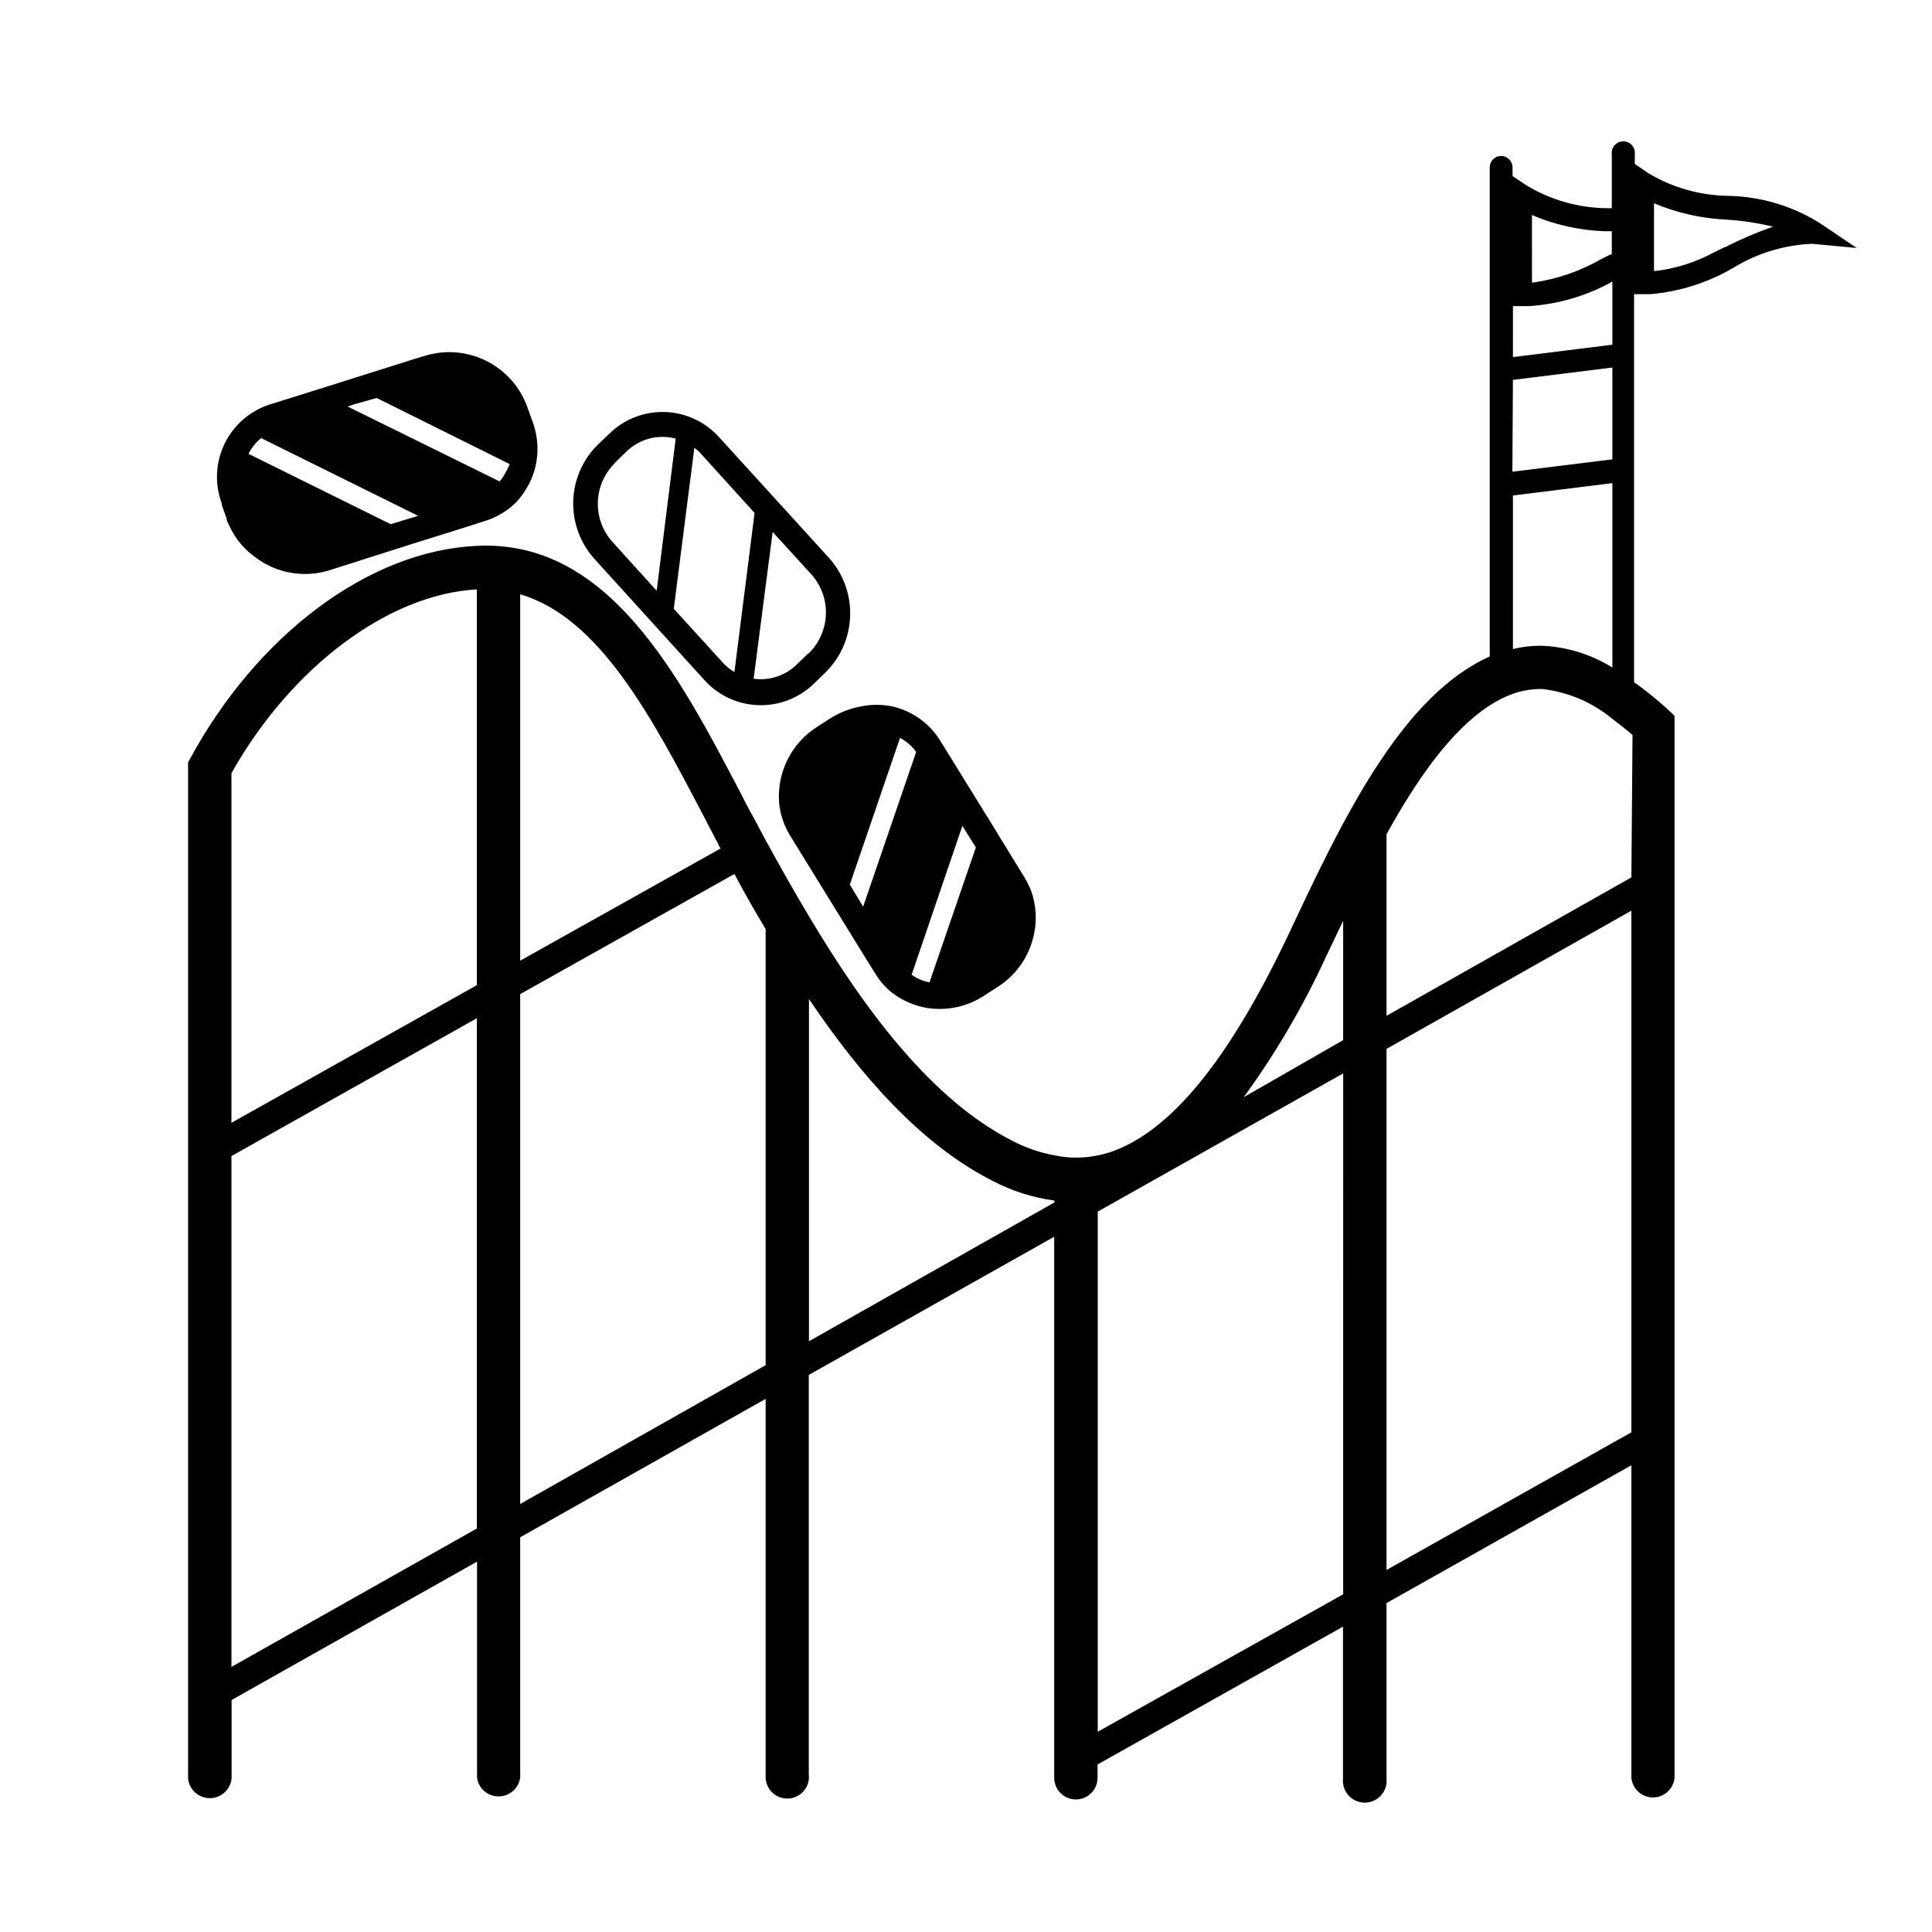 <?xml version="1.0" encoding="UTF-8"?>
<!-- Uploaded to: ICON Repo, www.iconrepo.com, Generator: ICON Repo Mixer Tools -->
<svg fill="#000000" width="800px" height="800px" version="1.1" viewBox="144 144 512 512" xmlns="http://www.w3.org/2000/svg">
 <g>
  <path d="m626.41 203.21c-7.297-4.598-15.711-7.125-24.332-7.305-7.453-0.09-14.754-2.141-21.16-5.945l-3.68-2.519v-2.519c0.113-0.875-0.156-1.758-0.738-2.422-0.586-0.664-1.426-1.043-2.309-1.043-0.883 0-1.727 0.379-2.309 1.043-0.582 0.664-0.852 1.547-0.738 2.422v14.258h-1.363c-7.457-0.094-14.758-2.164-21.16-5.996l-3.777-2.519v-2.266c0-1.695-1.375-3.074-3.074-3.074-0.801 0.016-1.562 0.344-2.121 0.922-0.559 0.578-0.863 1.352-0.852 2.152v129.58c-11.336 5.039-21.008 15.516-29.32 28.164-3.375 5.039-6.5 10.48-9.473 15.973-4.586 8.516-8.715 17.18-12.496 25.191l-2.57 5.441c-15.668 32.746-30.984 51.238-46.703 56.578l0.004-0.004c-1.074 0.355-2.168 0.645-3.273 0.859-3.789 0.805-7.703 0.805-11.488 0-3.961-0.711-7.785-2.039-11.336-3.93-20.906-10.629-38.641-34.008-53.707-59.348-4.031-6.699-7.859-13.551-11.488-20.152-0.754-1.461-1.562-2.871-2.266-4.281-1.41-2.621-2.82-5.039-4.231-7.961-16.574-31.641-35.266-67.609-70.129-65.848-28.566 1.309-58.242 23.578-76.125 56.73l-0.004-0.004c-0.098 0.227-0.215 0.445-0.352 0.652v269.24c0.277 2.977 2.777 5.254 5.769 5.254 2.988 0 5.488-2.277 5.766-5.254v-20.758l65.043-36.676v57.18c0.336 2.887 2.789 5.059 5.695 5.039 2.914 0.023 5.383-2.144 5.742-5.039 0.027-0.164 0.027-0.336 0-0.504v-63.125l65.043-36.676v100.41c0.062 1.566 0.762 3.035 1.938 4.07 1.172 1.035 2.719 1.547 4.277 1.418 1.562-0.129 3-0.891 3.984-2.109 0.988-1.215 1.434-2.781 1.234-4.336v-105.8l65.043-36.625v142.58c-0.027 0.266-0.027 0.535 0 0.805 0 3.172 2.57 5.742 5.742 5.742 3.172 0 5.746-2.57 5.746-5.742v-3.527l65.043-36.527v40.305l-0.004 0.004c-0.148 1.621 0.391 3.234 1.488 4.438 1.098 1.207 2.652 1.895 4.281 1.895 1.633 0 3.188-0.688 4.285-1.895 1.098-1.203 1.637-2.816 1.484-4.438 0.02-0.137 0.02-0.27 0-0.406v-46.148l64.891-36.523v82.219c-0.023 0.203-0.023 0.406 0 0.605 0.277 2.949 2.754 5.207 5.719 5.207 2.965 0 5.441-2.258 5.719-5.207v-281.43c-3.344-3.242-6.93-6.223-10.73-8.914v-102.83h4.336-0.004c7.731-0.668 15.215-3.043 21.914-6.953 6.324-3.891 13.539-6.094 20.957-6.398l11.789 1.109zm-356.04 345.86-65.039 36.68v-135.38l65.043-36.527zm0-143.99-65.039 36.477v-92.648c15.77-28.012 41.465-47.41 65.043-48.719zm11.488-103.58c21.008 6.144 34.914 32.648 48.418 58.391 1.41 2.672 2.769 5.391 4.18 8.012 0 0.301 0.352 0.605 0.504 0.957l-53.102 29.727zm65.043 204.29-65.043 36.781v-135.12l56.781-31.84c2.621 5.039 5.391 9.773 8.262 14.609zm76.527-43.125-65.043 36.777v-90.688c13.855 20.555 29.824 38.594 48.516 48.113l0.004 0.004c5.152 2.719 10.746 4.508 16.523 5.289zm76.527 103.84-65.039 36.426v-137.84l65.043-36.625zm0-146.86-26.348 15.113c8.402-11.535 15.641-23.871 21.613-36.828l2.621-5.492c0.707-1.461 1.359-2.922 2.117-4.434zm50.027-218.65 0.004-0.004c6.062 2.59 12.555 4.043 19.145 4.285h2.016v6.047c-0.906 0.352-1.715 0.805-2.57 1.211v-0.004c-5.723 3.32-12.039 5.496-18.59 6.398zm-5.039 24.133h4.332l0.004-0.004c7.731-0.512 15.25-2.731 22.016-6.496v16.727l-26.348 3.273zm0 19.547 26.352-3.277v24.336l-26.5 3.273zm0 30.633 26.352-3.277v48.871c-5.469-3.402-11.707-5.379-18.137-5.746-2.762-0.098-5.527 0.188-8.211 0.855zm31.391 248.27-64.891 36.477v-138.09l64.891-36.629zm0-147.06-64.891 36.68v-48.113c7.809-14.156 16.977-27.457 27.305-34.109 1.887-1.262 3.918-2.293 6.047-3.074 2.555-0.91 5.25-1.355 7.961-1.309 6.812 0.793 13.25 3.539 18.539 7.91 1.715 1.309 3.527 2.719 5.34 4.281zm24.688-167.01-2.672 1.309c-4.961 2.711-10.402 4.422-16.02 5.039v-17.984c6.109 2.57 12.625 4.039 19.246 4.332 4.144 0.262 8.258 0.883 12.293 1.863-4.356 1.52-8.598 3.336-12.699 5.441z"/>
  <path d="m417.83 392.39c1.062-4.152 0.832-8.527-0.652-12.543-0.492-1.164-1.062-2.293-1.715-3.379l-8.867-14.461-13.453-21.766 0.004 0.004c-2.914-4.699-7.633-8-13.051-9.117-2.481-0.453-5.023-0.453-7.508 0-2.965 0.48-5.805 1.543-8.363 3.121l-3.68 2.367 0.004 0.004c-3.352 2.125-6.059 5.125-7.836 8.676-1.773 3.551-2.547 7.516-2.242 11.477 0.305 3.047 1.285 5.992 2.875 8.613l21.059 34.16 1.309 2.066v-0.004c1.094 1.895 2.488 3.594 4.133 5.039 2.574 2.106 5.613 3.574 8.867 4.281 0.594 0.156 1.199 0.258 1.812 0.305 4.918 0.578 9.883-0.562 14.055-3.227l3.727-2.418h0.004c4.769-2.992 8.184-7.731 9.52-13.199zm-48.617-13.957 13.301-38.891c1.691 0.902 3.156 2.176 4.281 3.727l-14.055 41.012zm21.059 25.895v0.004c-1.688-0.324-3.285-1.012-4.684-2.016l13.453-39.449 2.922 4.684 0.656 1.008-12.293 35.77z"/>
  <path d="m363.72 291.88-29.219-32.094c-3.68-4.055-8.855-6.438-14.328-6.602-5.473-0.16-10.777 1.914-14.691 5.746l-3.125 2.973c-3.992 3.969-6.301 9.324-6.449 14.949-0.152 5.629 1.871 11.102 5.644 15.277l29.07 32.043c3.668 4.102 8.855 6.523 14.355 6.703 5.5 0.18 10.832-1.895 14.762-5.746l3.074-2.973c4-3.973 6.32-9.324 6.488-14.957 0.172-5.637-1.828-11.117-5.582-15.32zm-56.828-25.191 3.074-2.973c3.438-3.406 8.426-4.731 13.098-3.477l-5.039 40.305-11.738-12.949c-2.582-2.883-3.961-6.652-3.852-10.523 0.113-3.871 1.711-7.555 4.457-10.281zm28.465 52.699-12.797-14.055 5.441-42.621v-0.004c0.703 0.457 1.332 1.016 1.863 1.66l14.105 15.566-5.34 42.168v0.004c-1.227-0.73-2.332-1.648-3.273-2.719zm22.922-2.316-3.074 2.973 0.004-0.004c-3.023 3-7.269 4.414-11.488 3.828l5.039-38.895 10.43 11.438c2.531 2.922 3.848 6.699 3.676 10.559-0.168 3.863-1.809 7.512-4.586 10.199z"/>
  <path d="m256.66 238.28-3.023 0.906-20.402 6.449-17.531 5.492-0.004-0.004c-5.289 1.637-9.672 5.375-12.121 10.34-2.449 4.965-2.746 10.719-0.824 15.91v0.402l1.309 3.68c0 0.754 0.555 1.41 0.805 2.117l0.004-0.004c1.594 3.379 4.066 6.266 7.152 8.363 0.891 0.668 1.832 1.258 2.82 1.766 4.996 2.566 10.789 3.109 16.172 1.512l22.168-7.055 12.898-4.031 6.144-1.965c2.484-0.738 4.809-1.934 6.856-3.527 1.676-1.32 3.094-2.945 4.18-4.785 0.402-0.605 0.707-1.258 1.109-1.914 2.422-4.973 2.731-10.715 0.855-15.922l-1.461-4.082v0.004c-1.895-5.328-5.766-9.719-10.816-12.262-5.047-2.543-10.883-3.043-16.289-1.391zm-9.117 44.637-37.684-18.641h-0.004c0.812-1.605 1.945-3.027 3.328-4.184l41.613 20.605zm30.934-14.609v-0.004c-0.07 0.203-0.172 0.391-0.305 0.555-0.465 0.98-1.059 1.895-1.762 2.723l-40.305-19.852 1.664-0.555 6.043-1.711 35.266 17.531h0.004c-0.18 0.449-0.383 0.883-0.605 1.309z"/>
 </g>
</svg>